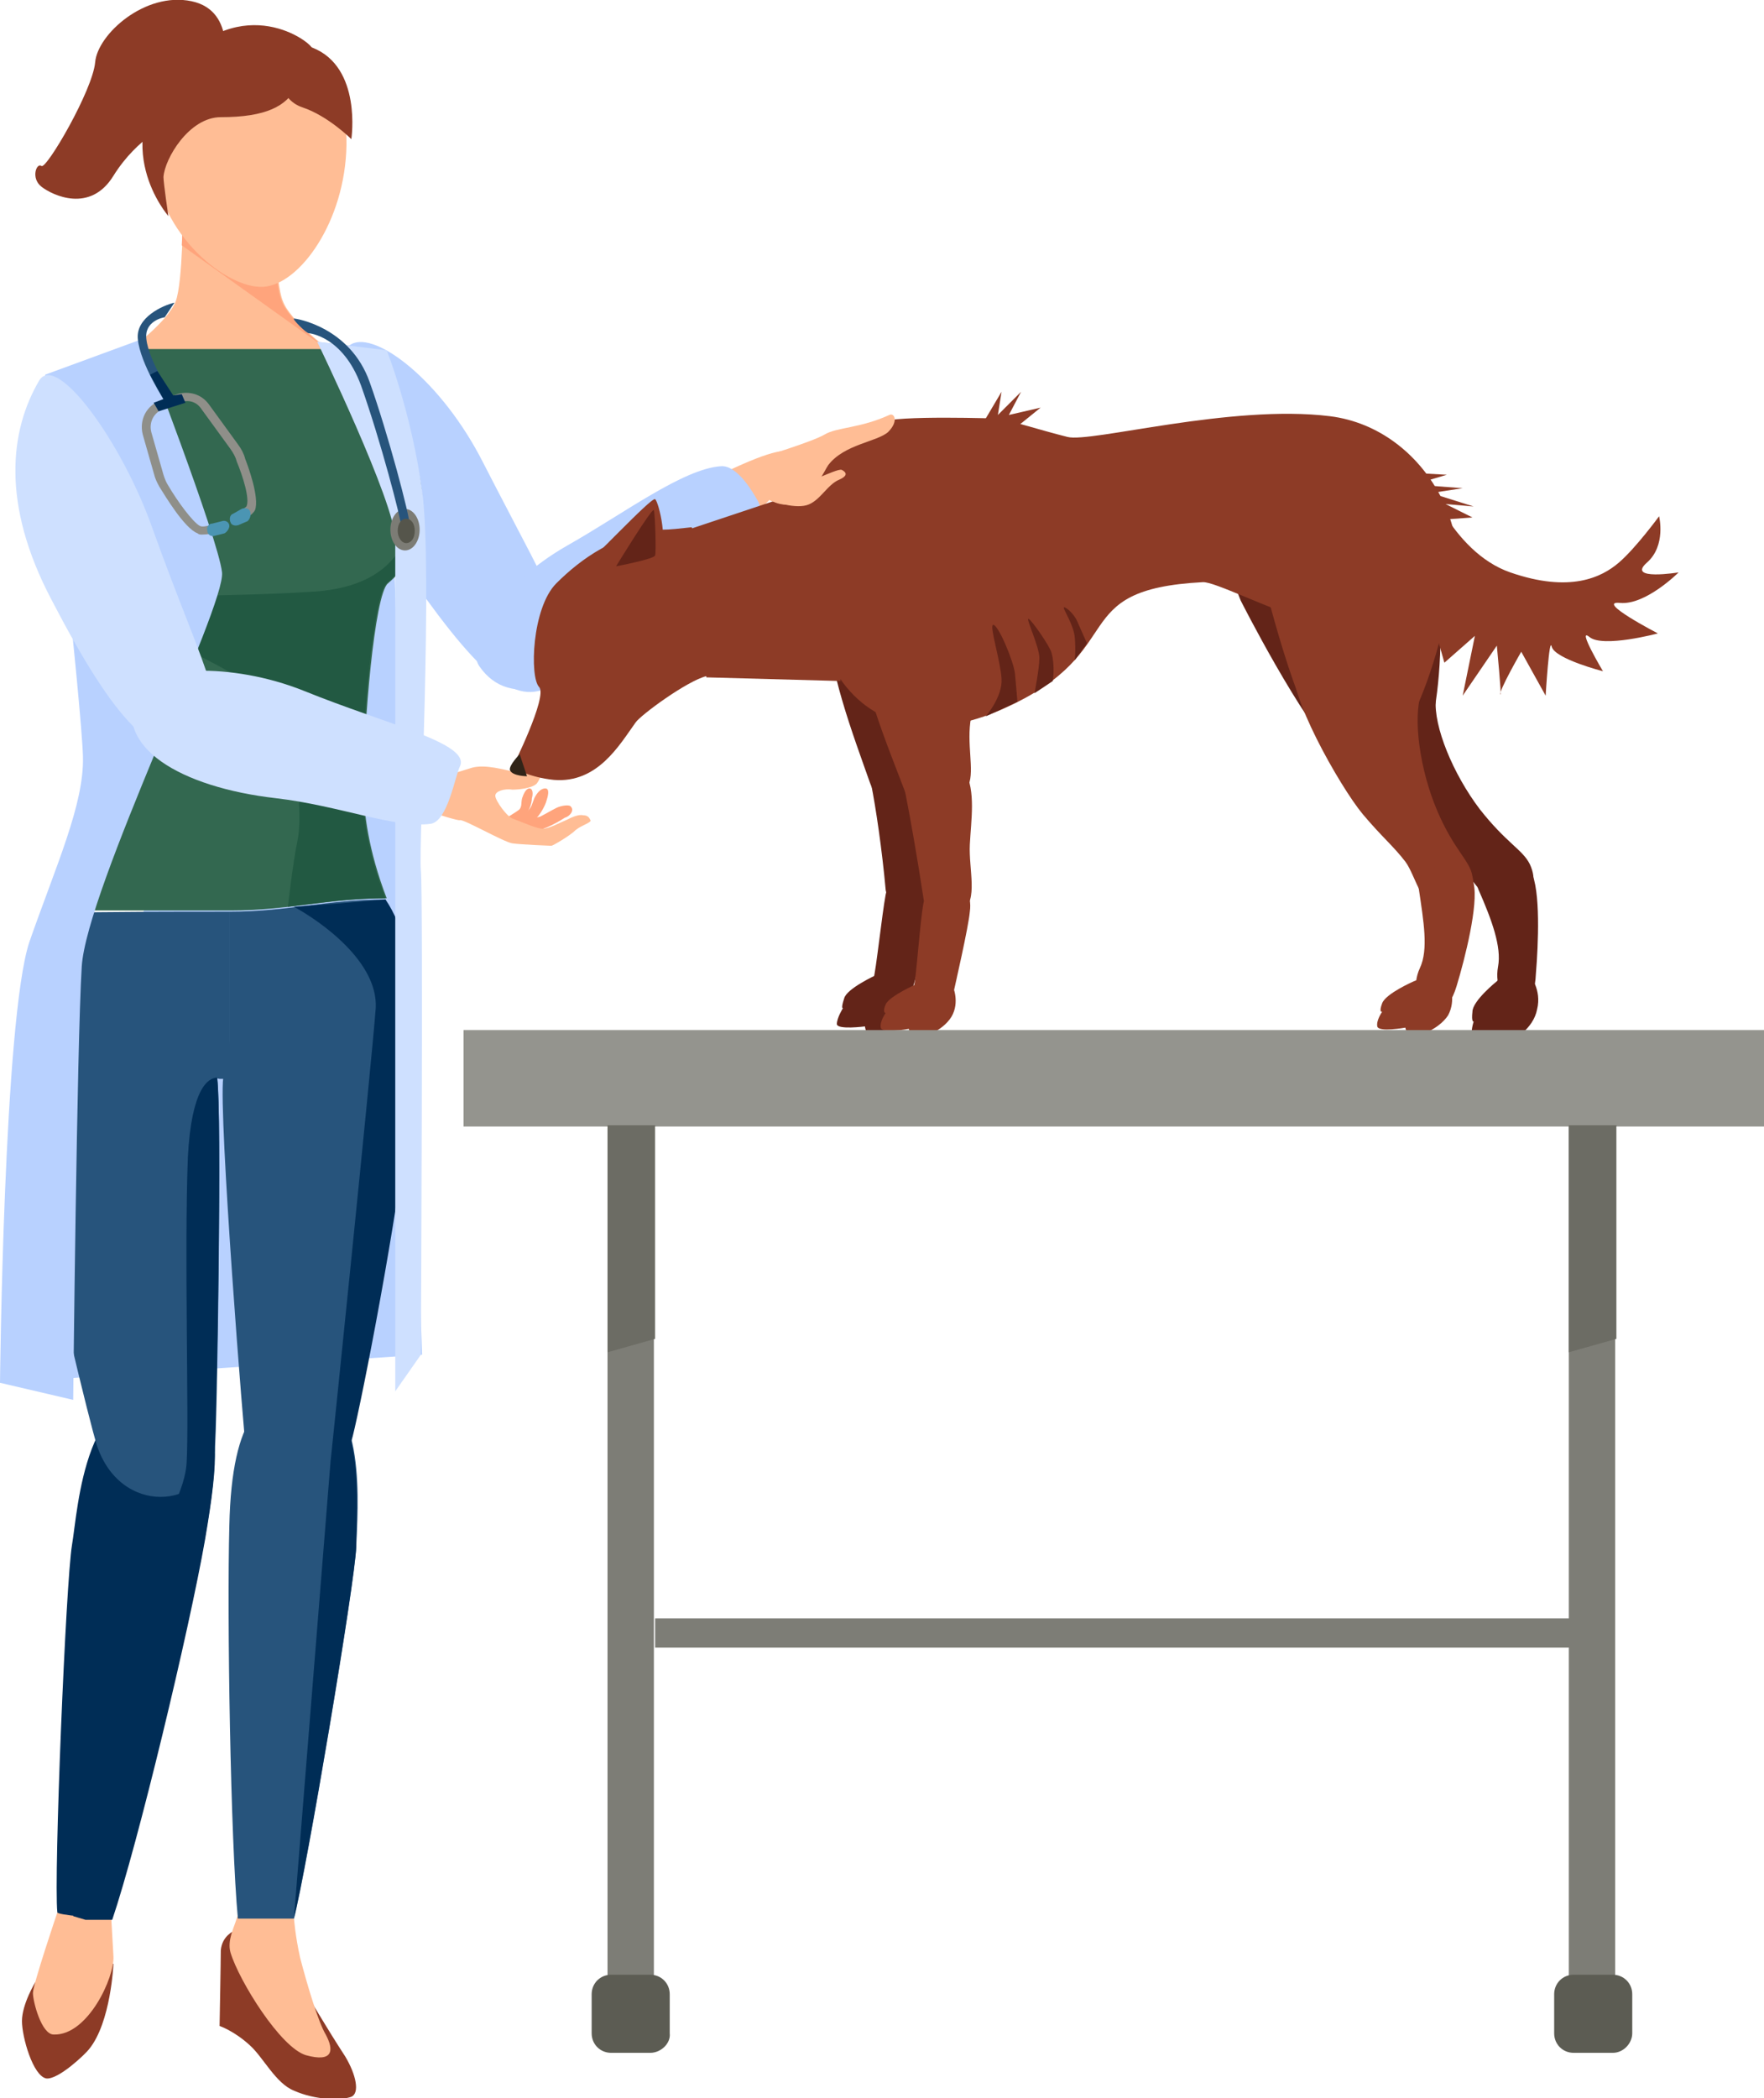 <svg version="1.1" id="Layer_1" xmlns="http://www.w3.org/2000/svg" x="0" y="0" width="144.6" height="171.9" viewBox="0 0 144.6 171.9" xml:space="preserve"><style>.st0{fill:#b8d1ff}.st1{fill:#8d3b26}.st2{fill:#ffbd95}.st3{fill:#27547c}.st5{fill:#002d56}.st6{fill:#ffa47c}.st8{fill:#cee0ff}.st10{fill:#4b95b3}.st13{fill:#632418}.st14{fill:#7d7d76}.st16{fill:#5c5c53}.st17{fill:#6c6c64}</style><path class="st0" d="M34.6 111L0 113.3 26 28l5.7.7z"/><path class="st1" d="M19.2 158.2s-1 .4-1.1 1.6c0 .8-.1 6.2-.1 6.2s1.2.4 2.5 1.6c1.1 1 2.1 3.1 3.6 3.7 1.8.8 3.9.8 4.7.5.7-.3.4-1.8-.5-3.3-1.5-2.3-3.2-5.2-3.2-5.2l-5.9-5.1z"/><path class="st2" d="M24.1 157.2s.1 1.4.5 3.2c.6 2.3 1.5 5.3 2.1 6.3.7 1.3.6 2.3-1.6 1.7-2.1-.6-5.5-6.1-6.2-8.4-.3-1 .3-2.1.5-2.8.4-1.6 4.7 0 4.7 0z"/><path class="st1" d="M2.9 162.4s-1.1 1.8-1.1 3.2c0 1.3.9 4.5 2 4.7 1 .1 3.2-2 3.5-2.4 1.8-2.2 2-7 2-7l-6.4 1.5z"/><path class="st2" d="M4.7 156.7s-2 5.9-2 6.6c0 .7.7 3.4 1.7 3.4 2.8.1 5-4.7 4.9-6.4-.1-1.7-.2-3.5-.2-3.5l-4.4-.1z"/><path class="st0" d="M28.8 28.2c2-1.1 7.4 3 10.8 9.7 6 11.7 9 16 5.7 18.2-3.1 2-6.2-.9-12.6-10.2-5-7.2-8.1-15.4-3.9-17.7z"/><path class="st3" d="M31.6 73.7c1.1 2.8 1.9 5.4 1.5 6.8-1.1 4.2-13.5 7.8-13.5 7.8h-.8V74.7c4.8 0 8-1 12.8-1z"/><path class="st3" d="M32.5 78c1.6 2.9 1.5 8.1.7 14.9-1.1 9.3-4.1 24-4.5 25.3-1.7 6-7.6 5.7-8.5 1-.2-1.3-2.3-27.9-1.9-30.9.3-3 1.9-8.4 4.1-11.7 1.6-2.4 7.8-2.9 10.1 1.4z"/><path class="st3" d="M18.8 125c.2-9.2 2.8-11 6.1-11 5.3 0 4.4 9.8 4.3 12.8-.1 2.9-4.1 26.6-5.1 30.4h-4.6c-.6-6.4-.9-24.7-.7-32.2z"/><path class="st2" d="M40 54.4c-1.2-1.7 1.9-6.1 7.8-9.4 6.7-3.8 16.3-9.3 17.2-7.8 1.3 2.2-6.5 7.5-12.1 12.7-5.8 5.3-10.5 8.1-12.9 4.5z"/><path d="M3.4 32c.8-1.9 5.2-2.8 7.3-3.4 2.1-.6 8.1-.8 8.1-.8s9.6 1 11.7.9c.9 0 1.5 3.1 1.9 4 1.9 5.1 4.2 11-.6 15.1-1.1.9-2 11.7-2 16.6 0 2.1.4 5.3 1.9 9.2-4.8 0-8 1-12.8 1H4.5C6 70.7 7.6 66.5 8 64.4 10.6 49.2 2.1 34.9 3.4 32z" fill="#336850"/><path class="st5" d="M4.7 156.7c-.3-3 .7-27.1 1.2-30.1.5-2.9 1-14 8.5-12.4 3.2.7 4 2.8 2.4 11.8-1.3 7.4-5.5 24.9-7.6 31.1-1.4.1-4.4-.2-4.5-.4z"/><path class="st3" d="M18.8 74.7v13.7H18S4 85.8 2.9 81.6c-.4-1.4.4-4 1.5-6.8 4.8-.1 9.6-.1 14.4-.1z"/><path class="st3" d="M3.1 79.3c-1.5 2.9-1.3 8.2-.4 14.9 1.3 9.2 4.8 22.8 5.2 24.1 1.9 6 8.9 5.4 9.7.6.2-1.3.6-27.7.2-30.7-.4-2.9-.9-8.4-3.1-11.6-1.6-2.3-9.3-1.7-11.6 2.7z"/><path class="st2" d="M14.4 24.7c.6-1.6.6-7.6.6-7.6h7.6s-.1 6 .6 7.6c.6 1.6 3.7 3.9 3.7 3.9H10.7c-.1.1 3.1-2.3 3.7-3.9zM11.9 57.4c.8-1.9 5.7-2.3 10.9-.2 6 2.4 14.7 5.8 13.9 7.4-1.1 2.2-8.9-.1-15.5-.9-6.8-.8-11.1-2.5-9.3-6.3z"/><path class="st6" d="M14.9 20.1c.1-1.6 0-3 0-3h7.6s-.1 6 .6 7.6c.6 1.6 3.7 3.9 3.7 3.9l-11.9-8.5z"/><path class="st2" d="M12.6 13.2c.4 6 6 10.5 9 10.3 3-.2 6.7-5.4 6.8-11.6.1-6-3.8-9.7-8.3-9.3-4.5.4-7.9 4.6-7.5 10.6z"/><path class="st1" d="M24.3 7.1c-.8 1.6-2.5 2.5-6.2 2.5-2.6 0-4.6 3.4-4.7 4.9 0 .5.4 3.2.4 3.2s-5.1-5.8.5-12.2c5.6-6.4 11.3-2 11.3-1.5s-1 2.3-1.3 3.1z"/><path class="st1" d="M22.9 5.6s-.2 2.5 1.9 3.2c2.1.7 4 2.6 4 2.6s.9-5.9-3.2-7.5c-4.1-1.6-2.7 1.7-2.7 1.7z"/><path d="M14.7 49.2c1.3-.6 4.1-.3 10.6-.7 6.6-.3 7.5-3.7 8.5-5.1.9-1.4.1-6.1 0-6.4 1.1 3.9 1.4 7.8-2.1 10.8-1.1.9-2 11.7-2 16.6 0 2.1.4 5.3 1.9 9.2-3 0-5.5.4-8 .7 0 0 .4-3.6.8-5.5s0-7.3-1.6-10.3c-1.6-3.1-8.6-5.4-9.4-6.5-.7-.9 0-2.2 1.3-2.8z" fill="#225942"/><path class="st5" d="M15.3 119.8c.2-3.2-.2-17.3.1-25 .3-5.7 1.7-6.5 2.4-6.5v.1c.4 2.8 0 25.9-.2 30.1.1 1.8-.2 4.2-.8 7.7-1.3 7.4-5.5 24.9-7.6 31.1H7l-1-.3s4.3-20.1 6.9-29.9c.6-2.6 2.3-5 2.4-7.3zM30.8 82.6c.2-3.8-4.5-7.1-6.7-8.3 3-.2 7.5-.6 7.5-.6 3 4.4 2.5 12.4 1.7 19.2-1.1 9.1-4 23.6-4.5 25.2.7 3.1.4 6.9.4 8.6-.1 2.9-4.1 26.6-5.1 30.4l3-37.4c0 .1 3.3-31.9 3.7-37.1z"/><path class="st8" d="M26 28s6.4 13.2 6.4 16.2V114l2.1-3s.2-37.9 0-39.7c-.2-1.9 1-24.6.1-31.1s-2.9-11.5-2.9-11.5L26 28z"/><path class="st1" d="M18.3 5.7S19.5.9 15.7.1c-3.8-.8-7.7 2.7-7.9 5s-4 8.8-4.4 8.5c-.4-.3-.9 1 0 1.7s4 2.2 5.9-.9c2-3.2 4.7-4.3 4.7-4.3l4.3-4.4z"/><path class="st0" d="M11.6 27.8s6.3 16.3 6.6 19.1c.3 2.8-11.1 25.9-11.5 32.3-.4 6.5-.7 35.5-.7 35.5l-6-1.4s.3-29.7 2.4-36.1C4.6 70.9 6.9 65.9 6.8 62c-.1-4-3.1-31.3-3.1-31.3l7.9-2.9zM39.3 54.6c-1.2-1.7 1.4-6.6 7.2-9.9 4.6-2.6 9.5-6.3 12.6-6.5 1.4-.1 2.7 2.3 3 2.8 1.3 2.2-4.2 4.9-9.8 10.1-5.6 5.4-10.5 7.1-13 3.5z"/><path class="st8" d="M3.2 31.2c1.4-2.4 6.8 5 9.3 12.1C16.9 55.6 19.6 59.2 16 61c-3.3 1.6-6.6-1.9-11.8-11.9-4.1-7.8-3.4-13.8-1-17.9z"/><path class="st6" d="M42 67.1s1.8 0 2.3-.2c.4-.2.9-.5 1.3-.7.4-.2 1.1-.3 1.2-.1.3.3-.1.8-.5.9-.3.2-1 .6-1.5.8-.5.2-1.7.6-2.1.6-.5-.1-.7-1.3-.7-1.3z"/><path class="st6" d="M41.4 67.2s1.6-.5 1.9-.8c.3-.3.3-.5.5-1 .2-.4.5-.8.9-.8s.2.7.1 1c-.1.4-.5 1.1-.8 1.4-.4.3-1.3 1-1.7 1.1-.3.2-.9-.9-.9-.9z"/><path class="st6" d="M41.2 67.2s1.2-.7 1.4-.9c.2-.3.1-.5.2-.9.1-.3.3-.8.6-.8s.3.5.2.8c0 .4-.2 1-.5 1.3-.3.3-.9 1.1-1.2 1.2-.1.1-.7-.7-.7-.7z"/><path class="st2" d="M44.3 63.1c.2.1 0 .7-.3 1.1-.4.4-1.5.5-2 .5-.6-.1-1.4.1-1.4.5s1 1.8 1.5 1.9c.8.3 1.9.8 2.4.8s1.4-.5 1.9-.7c.4-.2 1-.5 1.4-.4.4 0 .5.2.6.4.1.2-.7.4-1.2.8-.5.5-1.9 1.3-2 1.3-.1 0-2.5-.1-3.2-.2-.7-.1-4-2-4.3-1.9-.3.1-5.5-1.7-5.5-1.7l.1-3.8s3.7 1.7 4.4 1.7c.6 0 1.3-.3 2-.5 1.1-.3 2.7.2 3.3.3 1 .3 1.9-.3 2.3-.1z"/><path class="st8" d="M11.2 56.7c1-2.1 7.7-2.5 13.7-.1 6.9 2.8 13.7 4.3 12.8 6.2-.4.8-1 4.5-2.4 4.7-2.9.4-7.5-1.5-12.7-2.1-7.8-.9-13.4-4.2-11.4-8.7z"/><path class="st3" d="M13.6 33c-.1-.1-2.1-3.2-2.3-5.2-.2-1.8 2.1-2.8 3-3l-.8 1.2c-.1 0-1.7.3-1.5 1.8.2 1.8 2.2 4.8 2.2 4.8l-.6.4z"/><path d="M16.6 43.8c-.2 0-.3 0-.4-.1-1.1-.4-2.8-3.3-3-3.6-.2-.3-.4-.7-.5-1l-1-3.5c-.3-1.2.3-2.4 1.5-2.8l1.3-.5c1-.3 2 0 2.6.8l2.4 3.3c.3.4.5.8.6 1.2.2.5 1.2 3.2.8 4.2-.2.4-.9.8-1.2.9l-.3-.7c.4-.2.7-.4.8-.5.3-.6-.3-2.5-.8-3.7-.1-.4-.3-.7-.5-1l-2.4-3.3c-.4-.6-1.1-.8-1.8-.5l-1.3.5c-.8.3-1.2 1.1-1 1.9l1 3.5c.1.3.2.6.4.9.7 1.2 2 3 2.6 3.3.2.1.7 0 1.2-.2l.2.7c-.2.1-.8.2-1.2.2z" fill="#8f8f89"/><path class="st10" d="M18.4 43.7l-.8.2c-.3.1-.6-.1-.6-.4-.1-.3.1-.6.4-.6l.8-.2c.3-.1.6.1.6.4 0 .2-.2.5-.4.6zM20.3 42.7l-.7.3c-.2.1-.6.1-.7-.2-.1-.2-.1-.6.2-.7l.7-.4c.2-.1.6-.1.7.2.1.3 0 .6-.2.8z"/><ellipse cx="33.2" cy="43.4" rx="1.2" ry="1.7" fill="#7c7c75"/><path class="st3" d="M33.3 43.6c-.2 0-.4-.2-.4-.4 0-.6-1.7-7.1-3.3-11.6-1.5-4.1-4.3-4.3-4.3-4.3-.2 0-1.4-1.2-1.2-1.2.2 0 4.6.7 6.2 5.2 1.5 4.2 3.3 11 3.3 11.8.1.4-.1.5-.3.5z"/><path d="M32.6 43.5c0 .5.3 1 .7 1 .4 0 .7-.4.7-1s-.3-1-.7-1c-.4 0-.7.4-.7 1z" fill="#55554b"/><path class="st5" d="M12.3 30.7l1.1 2-.8.3.4.7 2.2-.7-.3-.7-.7.1-1.3-2z"/><g><path class="st13" d="M122.7 80.4s-2 1.6-2 2.5c-.1.9.1.8.1.8s-.3.9-.1 1.4c.2.5 2.3-.4 2.3-.4s.2.6.6.6c.4 0 2.1-1 2.4-2.6.4-1.6-.6-2.8-.6-2.8s-1.7-.5-2.7.5zM101.7 49.2s5 9.9 8.1 12.9c3.1 3 5.4 3.8 7 3.3 1.6-.4.1-3.8.7-6.8.6-2.9.9-8.5.1-11.7-.8-3.1-21.5-11.3-15.9 2.3z"/><path class="st13" d="M107 57.5c-.1 2.2 6 8.7 8.4 10.5 2 1.5 3.1 1.9 4.3 3 1.1 1 2.4 3.8 4.3 3 1.8-.8 2-1.9 1.4-3.2-.6-1.2-1.9-1.7-4.1-4.5-2.2-2.9-3.8-6.8-3.6-9 .2-2.2-10.5-4-10.7.2z"/><path class="st13" d="M125.5 71.4c-.8-1.7-5.3-.8-4.3 1.5 1.1 2.5 1.9 4.7 1.6 6.3-.3 1.6.5 3 1.2 3.1.8.2 1.8-.1 1.9-2.5.2-2.4.4-6.9-.4-8.4zM72.5 39.5c2.9-.6 7.7 4 7.9 9.7.2 5.7-3 7.1-3.5 9.1s.1 4.3-.4 5.4-3.9 4.1-5.2.4c-1.3-3.7-3.6-9.7-3.4-13.5.3-3.8 0-10.1 4.6-11.1z"/><path class="st13" d="M71.4 64.2c.4 2 .9 5.4 1.2 8.7.1 1 1.9 1.9 3.2 1.1 1.3-.8.6-3.4.8-5.4.1-2 .6-4.4-.2-6.1s-5.6-1.3-5 1.7z"/><path class="st13" d="M75 71.7c-1-.1-2.1 0-2.4 1.6-.3 1.6-.8 6.3-1 6.9-.2.6 3 1.6 3.2.8.3-.9 1.5-5.6 1.6-6.9.2-1.3-.5-2.4-1.4-2.4z"/><path class="st13" d="M71.8 79.9s-2.4 1.1-2.6 1.9c-.3.9-.1.8-.1.8s-.5.8-.5 1.3 2.3.2 2.3.2.1.7.4.8c.4.1 2.3-.5 3-1.9.8-1.4.2-2.8.2-2.8s-1.4-.9-2.7-.3z"/><path class="st1" d="M60.9 42.8c-3.1 1.9 5.1 8.2 7.7 12.4 2.6 4.2 7.5 5.7 13.8 2.8 10.4-4.7 4.8-9.7 16.2-10.3 1.9-.1 16.6 8.5 19.8 2.7 3.3-5.8-1.3-15.3-9.4-16.3s-19.6 2.2-21.5 1.7c-2-.5-5.3-1.5-5.5-1.5-.2 0-8.6-.3-9.8.3-4 2-6.9 5.5-11.3 8.2z"/><path class="st1" d="M74.6 40.2c2.8-.7 7.8 3.7 8.2 9.4.4 5.7-2.8 7.2-3.2 9.2-.4 2.1.3 4.3-.2 5.5-.5 1.1-3.7 4.3-5.2.6-1.4-3.7-3.9-9.6-3.8-13.4.1-3.9-.3-10.2 4.2-11.3z"/><path class="st1" d="M74.2 64.9c.4 2 1 5.4 1.5 8.7.1 1 1.9 1.8 3.2 1 1.3-.8.5-3.4.6-5.4.1-2 .5-4.4-.4-6-.8-1.7-5.5-1.2-4.9 1.7z"/><path class="st1" d="M78.1 72.3c-1 0-2.1 0-2.4 1.7-.3 1.6-.6 6.3-.8 6.9-.2.6 3 1.5 3.2.7.2-.9 1.3-5.7 1.4-6.9.2-1.4-.5-2.4-1.4-2.4z"/><path class="st1" d="M75.2 80.6s-2.3 1-2.6 1.7c-.3.7 0 .7 0 .7s-.5.7-.4 1.2c.1.5 2.3.1 2.3.1s.1.6.5.7c.4.1 2.2-.4 3-1.7.7-1.2.1-2.5.1-2.5s-1.7-.8-2.9-.2zM115.9 80.4s-2.3 1-2.6 1.8c-.3.8 0 .7 0 .7s-.5.7-.4 1.2c.1.5 2.3.1 2.3.1s.1.6.5.7c.4.1 2.2-.5 3-1.7.7-1.3.1-2.6.1-2.6s-1.6-.8-2.9-.2zM103 45.2s2.5 10.8 4.7 14.5c2.3 3.7 4.3 4.9 6 4.9 1.7 0 1-3.7 2.3-6.4 1.3-2.7 2.9-8 2.9-11.3.1-3.3-18-16.3-15.9-1.7z"/><path class="st1" d="M106.1 54.5c-.7 2.1 3.7 9.9 5.6 12.2 1.6 1.9 2.5 2.6 3.5 3.9.9 1.2 1.4 4.3 3.4 3.9 2-.3 2.4-1.4 2.1-2.7-.2-1.3-1.5-2.1-2.9-5.4-1.4-3.3-2-7.5-1.3-9.6.8-2-9.1-6.3-10.4-2.3z"/><path class="st1" d="M120.8 72.4c-.4-1.9-4.9-2-4.5.4.4 2.7.8 5 .1 6.5-.7 1.5-.2 3 .5 3.4.7.4 1.8.4 2.5-1.9s1.8-6.7 1.4-8.4zM116.7 38.7s2.2 6.5 7.1 8.2c4.9 1.7 7.5.4 8.9-.8 1.4-1.2 3.3-3.8 3.3-3.8s.6 2.4-1 3.8c-1.7 1.5 2.6.8 2.6.8s-2.7 2.7-4.8 2.5c-2.1-.2 3.1 2.5 3.1 2.5s-4.5 1.2-5.6.3c-1.1-.9 1.1 2.8 1.1 2.8s-3.9-1-4.2-2c-.2-1-.5 4-.5 4l-2-3.6s-1.9 3.3-1.7 3.5c.1.2-.3-4-.3-4l-2.8 4.1 1-4.9-2.5 2.2-1.3-4.6-.5 2.6-2.9-7 3-6.6zM44.2 56.3c-.8-.8-.6-6.5 1.4-8.5s4.9-4.1 8.7-4.4c.6 0 1.5-.1 2.4-.2 1.6 4.3 1.4 7.4 1.2 12.2-1.6.4-5.4 3.2-5.8 3.8-1.3 1.8-3.1 5-6.7 4.7-2-.2-3.4-1-3.4-1s2.9-5.8 2.2-6.6z"/><path class="st1" d="M68.9 55.8l-11-.3-1.2-12.2 6.9-2.3c0-.1 4.9.3 5.3 14.8zM47.6 46.6c.7-.4 5.8-5.9 6.1-5.7.3.2 1.2 3.9.2 4.7-1 .9-6.3 1-6.3 1z"/><path class="st13" d="M50.5 46.4s3-4.9 3.1-4.6c.1.3.2 3.5.1 3.7 0 .3-3.2.9-3.2.9z"/><path class="st1" d="M115 38.7l3.6.2-2.7.8 4 .3-2.6.4 3.5 1.1-2.3-.2 2.2 1.1-2.8.2zM80.5 34.8l1.6-2.7-.3 1.9 1.9-1.9-1 1.9 2.6-.6-2.1 1.7z"/><path class="st13" d="M80.8 58.7s1.4-1.6 1.3-3.1c-.1-1.5-1-4.3-.7-4.4.4-.1 1.7 3 1.8 4 .1 1 .2 2.3.2 2.3l-2.6 1.2zM84.8 56.8s.4-2 .4-2.9-1.1-3.2-.9-3.2c.2 0 1.8 2.3 1.9 2.8.3 1.1.1 2.3.1 2.3l-1.5 1zM88.1 54.1s.1-.8 0-1.9c-.1-1-.9-2.2-.9-2.4 0-.2.8.4 1.1 1.1.3.7.8 1.8.8 1.8l-1 1.4z"/></g><g><path class="st2" d="M61.6 39.8s1.9 2.1 3.5 1.4c1.7-.7 2.5-2.7 2.8-3.1 1.3-1.7 4-1.9 4.9-2.7.9-.9.5-1.6.1-1.4-2.4 1.1-4.3 1-5.3 1.6s-5.3 1.9-5.3 1.9l-.7 2.3z"/><path class="st2" d="M63.1 41s1.9.7 3 .4c1.1-.3 1.7-1.7 2.7-2.1.9-.4.4-.7.2-.8-.2-.1-1.3.4-1.8.6-.5.1-3.2-.4-4.1 1.9z"/></g><g><path class="st14" d="M49.8 88h3.8v79.2h-3.8zM128.6 88h3.8v79.2h-3.8z"/><path class="st14" d="M53.7 132.6h75v2.4h-75z"/><path fill="#94948e" d="M38 84.4h106.7v7.9H38z"/><path class="st16" d="M53.3 168.2h-3.2c-.9 0-1.6-.7-1.6-1.6v-3.2c0-.9.7-1.6 1.6-1.6h3.2c.9 0 1.6.7 1.6 1.6v3.2c.1.8-.7 1.6-1.6 1.6zM132.2 168.2H129c-.9 0-1.6-.7-1.6-1.6v-3.2c0-.9.7-1.6 1.6-1.6h3.2c.9 0 1.6.7 1.6 1.6v3.2c0 .8-.7 1.6-1.6 1.6z"/><path class="st17" d="M53.7 109.7l-3.9 1.1V92.2h3.9zM132.5 109.7l-3.9 1.1V92.2h3.9z"/></g><path d="M42.6 61.8l.6 1.8s-1.2 0-1.4-.5c-.1-.4.8-1.3.8-1.3z" fill="#312418"/></svg>
